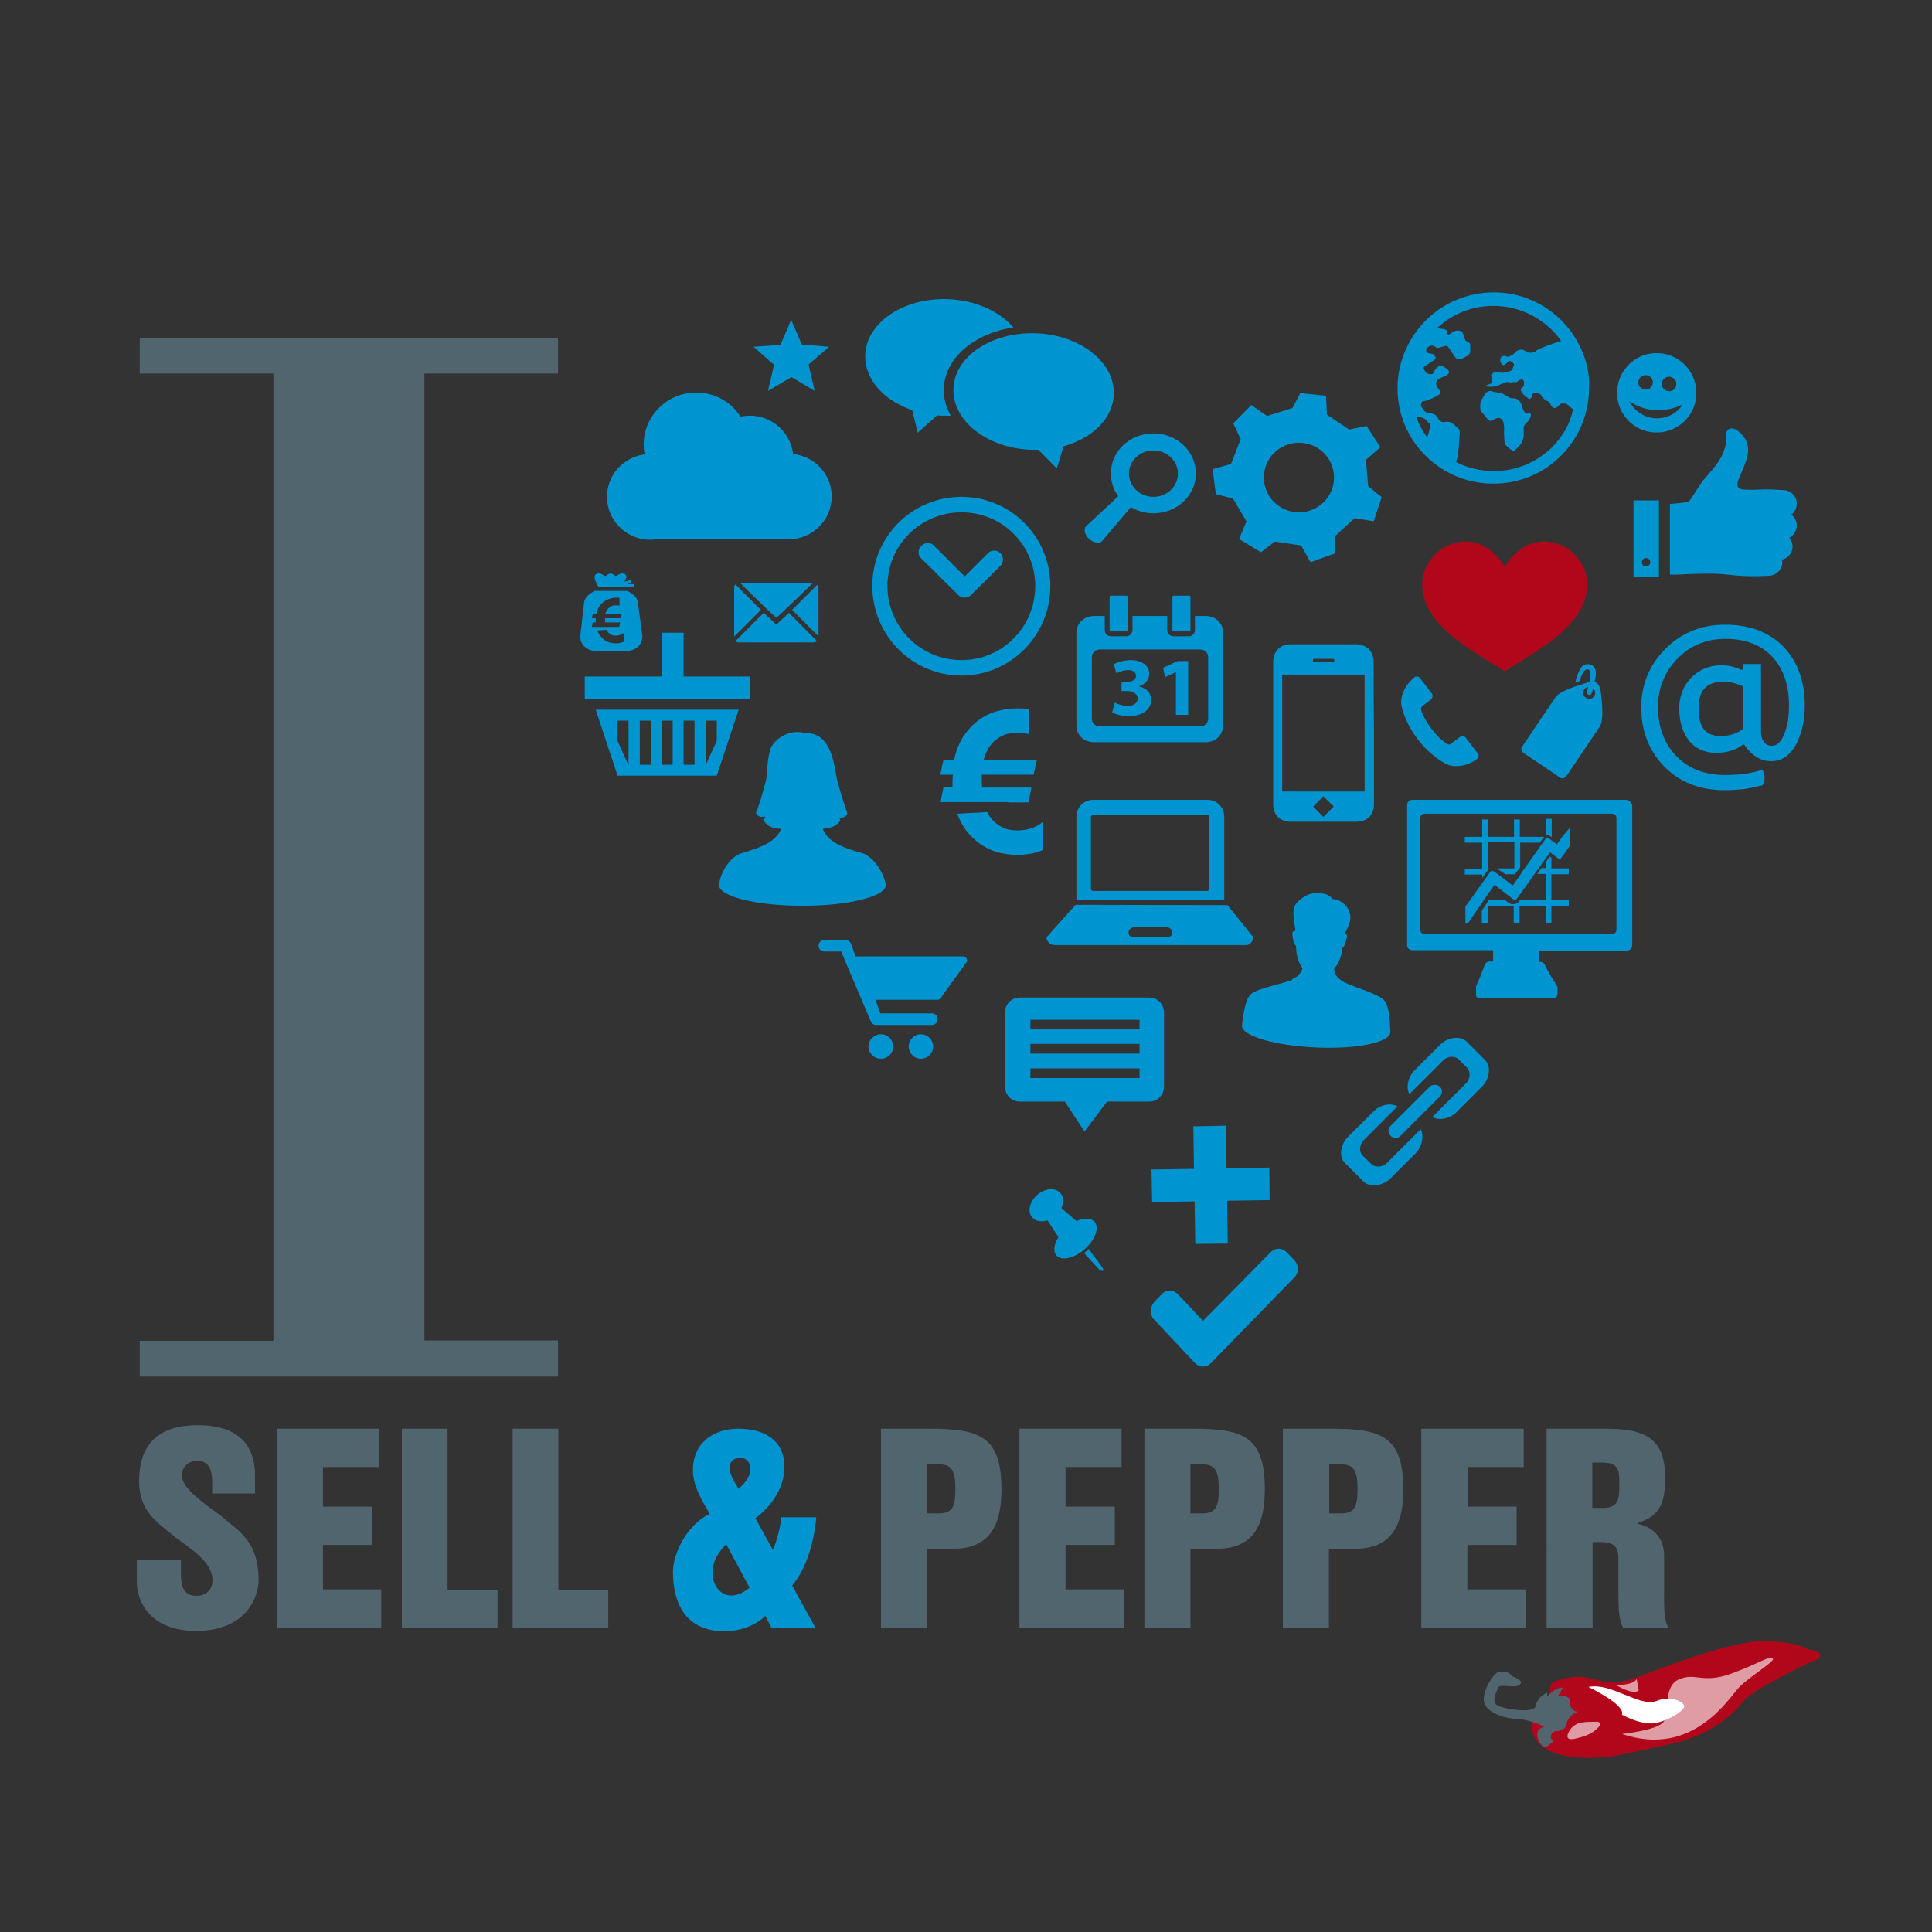 <?xml version="1.0" encoding="utf-8"?>
<!-- Generator: $$$/GeneralStr/196=Adobe Illustrator 27.6.0, SVG Export Plug-In . SVG Version: 6.00 Build 0)  -->
<svg version="1.1" id="Calque_1" xmlns="http://www.w3.org/2000/svg" xmlns:xlink="http://www.w3.org/1999/xlink" x="0px" y="0px"
	 viewBox="0 0 600 600" style="enable-background:new 0 0 600 600;" xml:space="preserve">
<rect x="0" y="0" width="600" height="600" fill="#333333" stroke="none"/>
<style type="text/css">
	.st0{fill:#B2071B;}
	.st1{fill:#E09CA4;}
	.st2{fill:#51656F;}
	.st3{fill:#FFFFFF;}
	.st4{fill:#0095D0;}
	.st5{fill-rule:evenodd;clip-rule:evenodd;fill:#0095D0;}
	.st6{fill-rule:evenodd;clip-rule:evenodd;fill:#B2071B;}
</style>
<g>
	<path class="st0" d="M481.8,528.7c0,0-1.8-5.7,1.2-6.6c3.1-0.9,6.3-2,11.1-0.8c4.8,1.2,6.7,1.8,11.2,0.6
		c4.5-1.2,30.8-12.5,42.8-12.2c12,0.3,12.7,2.7,14.7,2.8c2,0.1,4,2.1,0.5,3.3c-3.5,1.2-19.5,9.6-21.4,12c-1.9,2.4-8.6,10.7-23,13.8
		c-14.4,3.1-14.6,3.2-17.5,3.7c-2.9,0.6-26.1,3.4-25.8-10.3C475.6,535,483.1,530.6,481.8,528.7z"/>
	<path class="st1" d="M495.6,534.7c3.2-0.1,0.1,3.2-3.4,4.4c-3.5,1.2-6.7,1.9-4.9-1.4C489.1,534.5,492.1,534.8,495.6,534.7z"/>
	<path class="st2" d="M479.7,536.2c0,0-5.5-2.4-8.7-2.4c-3.2,0-8.9-1.7-10-4.8c-1.1-3.2,2.7-9.3,4.3-9.7c1.7-0.5,3.5-0.1,4.3,1.3
		c0,0,3.9,1.2,2.4,2.6c-1.5,1.3-6.4-0.5-6.8,1c-0.5,1.5-2.5,4.8,0.6,5.8c3.1,1,9.7,1.9,11,0.2c0,0,0.4-3.3,3.7-4.5l0,1.2
		c0,0,2.3-2.9,4.9-2.8l-1.5,2.5c0,0,2.8-0.1,3.4,0.9c0.5,1-0.3,3.6,2.6,4.1c0,0-2.7,1-3.3,3.4c0,0-0.1,2.8-3.7,2.6
		c0,0-2.5,1.4-0.5,3.1c0,0-2.4,2.7-3.3,1.6C478,541.3,475.6,537.3,479.7,536.2z"/>
	<path class="st1" d="M503.7,538.5c0,0,10.6-1.1,12.8-3.6c2.2-2.5-0.3-11.2,5-13.4c5.2-2.2,7.3,1.6,16.6-1.9
		c9.3-3.5,10.4-5,12.3-4.6c1.8,0.4-7.2,5.7-10.4,9.1C536.7,527.6,525.7,545.9,503.7,538.5z"/>
	<path class="st1" d="M501.9,523.3c0,0,4.9,0.2,6.4-1.8l0.6,3.5C509,525,507.3,526.6,501.9,523.3z"/>
	<path class="st3" d="M493.3,523.9c0,0,11.6,5.5,10.4,8.6c0,0,6.5,3.7,11,2.5c4.5-1.2,7.7-3.5,8.3-4.8c0.6-1.3-3.8-4-8.7-1.9
		C509.2,530.2,500.2,522.4,493.3,523.9z"/>
</g>
<g>
	<path class="st2" d="M56.2,484.6v4.6c0,3.3,0.8,6.4,4.8,6.4c3.2,0,5-2.1,5-4.8c0-5.4-5.7-9.1-11.3-13.2
		c-5.7-4.7-11.5-8.1-11.5-17.6c0-12.2,6.8-17.4,18.2-17.4c12.4,0,17.8,6,17.8,15.6v5.6H65.9v-3.3c0-3.1-0.5-6.8-4.5-6.8
		c-3,0-4.9,1.8-4.9,4.6c0,3.7,6,8,11.9,12.3c5.3,4.6,11.9,7.7,11.9,20.1c0,6-4.5,15.8-19.4,15.8c-14.1,0-18.4-8.9-18.4-15.3v-6.7
		H56.2z"/>
	<path class="st2" d="M86,443.7h31.7v11.9h-17.4v12.3h15.3v11.9h-15.3v13.8h18.1v11.9H86V443.7z"/>
	<path class="st2" d="M124.7,443.7H139v50h15.5v11.9h-29.7V443.7z"/>
	<path class="st2" d="M159.1,443.7h14.3v50h15.5v11.9h-29.7V443.7z"/>
</g>
<path class="st4" d="M253.5,471.2c-0.6,7-2.8,15.7-7.5,21.2l7.3,13.2h-13.7l-1.9-3.8c-3.3,3.2-8.1,4.8-12.7,4.8
	c-15.3,0-16-13.9-16-18.5c0-5.3,3.9-14.2,11.4-18c-2.3-3.9-5.2-8.6-5.2-13.5c0-8.4,6.2-12.9,14.2-12.9c7.8,0,14.2,3.4,14.2,11.9
	c0,6.4-4,12.2-9,15.9l5.4,9.8c0.2,0.3,2.6-7,2.6-10.1H253.5z M225.5,479.5c-2.6,3-4.2,5.1-4.2,9.2c0,3.3,2.2,6.8,5.8,6.8
	c2.1,0,4.1-1.1,5.7-2.4L225.5,479.5z M226.6,456c0,2.1,2.1,5.2,2.8,6.4c1.5-1.5,3.6-3.4,3.6-6.1c0-2-0.9-3.5-3.1-3.5
	C227.6,452.8,226.6,454,226.6,456z"/>
<g>
	<path class="st2" d="M273.6,443.7h15.3c15.6,0,22.1,2.6,22.1,18.8c0,9.1-2.2,18.5-15,18.5h-8.1v24.6h-14.3V443.7z M287.8,470h3.6
		c4.6,0,5.3-2.2,5.3-7.8c0-7.5-2.4-7.5-7.2-7.5h-1.6V470z"/>
	<path class="st2" d="M316.6,443.7h31.7v11.9h-17.4v12.3h15.3v11.9h-15.3v13.8H349v11.9h-32.4V443.7z"/>
	<path class="st2" d="M355.4,443.7h15.3c15.6,0,22.1,2.6,22.1,18.8c0,9.1-2.2,18.5-15,18.5h-8.1v24.6h-14.3V443.7z M369.6,470h3.6
		c4.6,0,5.3-2.2,5.3-7.8c0-7.5-2.4-7.5-7.2-7.5h-1.6V470z"/>
	<path class="st2" d="M398.4,443.7h15.3c15.6,0,22.1,2.6,22.1,18.8c0,9.1-2.2,18.5-15,18.5h-8.1v24.6h-14.3V443.7z M412.7,470h3.6
		c4.6,0,5.3-2.2,5.3-7.8c0-7.5-2.4-7.5-7.2-7.5h-1.6V470z"/>
	<path class="st2" d="M441.5,443.7h31.7v11.9h-17.4v12.3H471v11.9h-15.3v13.8h18.1v11.9h-32.4V443.7z"/>
	<path class="st2" d="M480.3,443.7h18.8c12.7,0,18,3.8,18,15c0,7.3-1,12-8.6,14.3v0.2c5,1,8.3,4.6,8.3,9.8v10.9
		c0,4.1-0.2,9.7,1.5,11.7h-14.1c-1.6-2-1.6-7.6-1.6-11.7V484c0-3.6-1.4-5.1-5.4-5.1h-2.6v26.7h-14.3V443.7z M494.5,468.3h3.5
		c4.9,0,4.9-3.3,4.9-7.3c0-4.3,0-6.8-5.6-6.8h-2.8V468.3z"/>
</g>
<g>
	<path class="st2" d="M173.3,427.5H43.4v-11.1h41.5V116H43.4v-11.1h129.9V116h-41.5v300.3h41.5V427.5z"/>
</g>
<g>
	<g>
		<path class="st4" d="M504.9,248.4h-1.9h-62.5h-1.9c-0.9,0-1.6,0.7-1.6,1.6v43.5c0,0.9,0.7,1.6,1.6,1.6h1.9h23.2v3.5h-1.1
			c-0.8,0-1.6,0.7-1.7,1.6l-1.2,3.1l-1.3,3c0,0,0,0.1,0,0.1l0,0.1l0,2.4c-0.1,0.9,0.6,1.1,1.7,1.1h22.1c1.1,0,1.5-0.6,1.5-1.5l0-1.8
			l0-0.1c0,0,0-0.1,0-0.1l-1.9-3.1l-1.8-3.1c-0.1-0.9-0.9-1.6-1.8-1.6h-0.2v-3.5h25.4h1.9c0.9,0,1.6-0.7,1.6-1.6v-43.5
			C506.6,249.2,505.8,248.4,504.9,248.4z M502,288.8c0,0.7-0.6,1.3-1.4,1.3h-58.1c-0.8,0-1.4-0.6-1.4-1.3v-34.8
			c0-0.7,0.6-1.3,1.4-1.3h58.1c0.8,0,1.4,0.6,1.4,1.3V288.8z"/>
	</g>
	<g>
		<g>
			<path class="st5" d="M403.8,122.1l8,0.8l0.3,5.9l6.9,4.6l5.4-1.1l4.3,6.6l-4.5,3.9l0.7,8.2l4.2,3.4l-2.5,7.5l-5.9-1l-6.1,5.6
				l-0.1,5.4l-7.5,2.7l-2.9-5.2l-8.2-1.2l-4.3,3.3l-6.8-4.1l2.3-5.5l-4.2-7.1l-5.3-1.3l-1-7.8l5.7-1.6l3-7.7l-2.3-4.9l5.6-5.7
				l4.9,3.4l7.9-2.5L403.8,122.1L403.8,122.1z M403.4,137.5c6,0,10.9,4.8,10.9,10.8c0,6-4.9,10.8-10.9,10.8c-6,0-10.9-4.8-10.9-10.8
				C392.5,142.3,397.4,137.5,403.4,137.5L403.4,137.5z"/>
		</g>
	</g>
	<polygon class="st5" points="370.6,349.8 380.7,349.6 380.9,362.8 394.2,362.6 394.3,372.7 381.1,372.9 381.3,386.2 371.2,386.3 
		371,373.1 357.8,373.3 357.6,363.2 370.8,363 370.6,349.8 	"/>
	<path class="st5" d="M431.8,320.6L431.8,320.6c0-0.1,0-0.2,0-0.3c-0.3-4.2-0.3-8.9-2.8-10.4c-2.2-1.3-5-2.3-7.5-3.2
		c-2.6-1-4.5-1.7-5.7-2.8l0,0c-0.1-0.1-0.3-0.3-0.4-0.4l0,0l-0.2-0.2c-0.4-0.6-0.8-1.4-0.9-2.4c1.4-1.6,2.4-3.9,2.6-6.5
		c0.4-0.3,0.8-1,1-1.9c0.3-1.2,0.9-2.3-0.3-2.6c0,0,0-0.1,0.1-0.1c0.5-1.1,1.2-2.2,1.5-3.5c0.4-1.6,0.2-3.7-1.7-5.5
		c-1-0.9-2.2-1.5-3.6-1.6c-1-1.2-2.2-1.7-3.9-1.8c-0.6,0-1.2,0-1.9,0c-2,0.1-4.2,1.7-5.4,3c-0.9,1-1.1,2.4-1,3.9
		c0,1.4,0.4,3,0.6,4.4c0,0.1,0,0.2,0,0.4c0,0-0.1,0-0.1,0c-1.3,0.1-0.8,1.3-0.6,2.6c0,0.2,0.1,0.5,0.1,0.7c0.2,0.6,0.4,1.1,0.8,1.3
		c0,1,0.1,2,0.3,3c0.3,1.5,0.9,2.9,1.7,4c-0.3,1-0.8,1.8-1.6,2.4l0.1,0c0,0-0.1,0.1-0.1,0.1c-0.4,0.3-0.9,0.5-1.3,0.7l-0.5,0.5
		c-1.1,0.4-2.4,0.8-4,1.2c-2.5,0.7-5.4,1.4-7.7,2.5c-2.7,1.2-3.1,6.2-3.7,10.4l0,0c-0.1,3.2,10.1,6.2,22.9,6.8
		C421.1,325.9,431.6,323.8,431.8,320.6L431.8,320.6L431.8,320.6z"/>
	<g>
		<path class="st5" d="M490.9,108.1c-1.5-3.2-3.5-6.1-6-8.6c-5.4-5.4-12.8-8.7-21-8.7l0,0l0,0l0,0c-8.2,0-15.7,3.3-21.1,8.7
			c-2.5,2.5-4.6,5.5-6.1,8.8c-1.7,3.7-2.7,7.9-2.7,12.2h0l0,0h0c0,8.2,3.3,15.7,8.7,21c5.4,5.4,12.8,8.7,21.1,8.7l0,0l0,0l0,0
			c8.2,0,15.7-3.3,21-8.7c5.4-5.4,8.7-12.8,8.7-21h0l0,0h0C493.7,116.1,492.7,111.9,490.9,108.1L490.9,108.1z M443.2,135.8
			c-1.4-1.9-2.6-4.1-3.4-6.4c0.6,0.2,1.4,0.2,1.9,0.3c0.9,0.2,1.9,1.7,2.3,1.9C444.4,131.8,443.6,135.2,443.2,135.8L443.2,135.8z
			 M482.1,138.8c-4.7,4.7-11.1,7.5-18.2,7.5v0l0,0v0c-4.2,0-8.2-1-11.7-2.8c0.4-0.9,0.7-3.3,0.7-3.3s0.6-6.2,0.4-6.6
			c-0.2-0.4-1.8-1.9-2.8-2.4c-1-0.5-2,0.1-2.8-0.2c-0.9-0.3-1.3-1.7-1.9-2.1c-0.6-0.5-1.6-0.5-2.5-0.7c-1-0.3-1.6-1.5-1.9-1.9
			c-0.2-0.5-0.1-1.6,0.6-1.7c0.7-0.1,1.5-0.2,4.2-1.6c2.7-1.3-0.3-2.1-0.2-4c0.2-1.9,2.7-1.7,3.7-2.8c1-1.1-0.7-1.8-1.5-2.4
			c-0.8-0.6-2,0.2-2.5,1c-0.5,0.9-0.6,1.6-1.6,1.4c-1-0.2-1.3-0.3-1.8-1.4c-0.6-1,0.4-1.1,2.4-2.5c2.1-1.4,0.8-1.4,0.7-2
			c-0.1-0.5-0.9-0.3-2-0.7c0,0,0,0,0,0c-0.9-0.4-0.4-1.5,0.2-1.9c0.6-0.4,1.3-0.5,2-0.1c0.6,0.4,0.6,0.7,2.3,0.1
			c1.7-0.6,1.7-0.1,2.3,0.7c0.4,0.5,0.8,1.3,1.3,1.9c0.2,0.4,0.5,0.8,0.7,1c0.6,0.8,2.2,0,3.5-0.8c0,0,0,0,0,0
			c1.3-0.8,0.8-2,0.9-3.1c0.1-1.1-0.8-1.1-1.3-1.5c-0.5-0.4-0.6-1.8-1.1-2.6c-0.6-0.8-1.7-0.7-2.4-0.5c-0.7,0.2-1.9,1.3-2.1,1.2
			c-0.2-0.1-0.2-1.3-0.7-1.6c-0.3-0.2-1.6-0.3-2.7-0.5c4.6-4.3,10.7-6.9,17.5-6.9l0,0l0,0l0,0c7.1,0,13.5,2.9,18.2,7.5
			c1,1,2,2.2,2.8,3.4c-2.6,0.8-7.1,2.4-7.5,2.9c-0.5,0.6-2.1,1-2.9,0.6c-0.8-0.4-1.3-0.9-2.1-0.8c-0.8,0.1-1.1,0.2-1.7,0.8
			c-0.3,0.4-1,1-1.7,1.2c-0.4,0.2-0.8,0.3-1.1,0.1c-0.1-0.1-0.2-0.1-0.3-0.1c-0.3-0.1-0.5-0.1-0.7,0c-0.4,0.1-0.6,0.3-0.6,0.3
			c-0.8,1.1,0.2,2.6,0.8,2.5c0.6-0.1,1.4-1.3,1.8-1.3c0.4,0,1.3,0.7,1.4,1c0.1,0.3-0.6,2-1.1,2.1c-0.5,0.1-2.2,0.6-2.6,0.6
			c-0.4,0-2.1-0.7-2.5-0.2c-0.4,0.5-1.2,0.4-0.8,1.5c0.4,1.1,0,2-0.3,2.1c-0.3,0.1-2.9,0.8-0.3,0.9c2.6,0.1,3.2-0.8,3.8-0.9
			c0.6-0.1,1.5-0.8,2.1-0.5c0.6,0.3,1.6-0.2,2.1,0c0.5,0.2,1.7-1.3,2.3-0.8c0.6,0.5,0.4,1.6,0.3,2c-0.2,0.4-1.1,0.7-0.9,1.3
			c0.2,0.5,0.7,1.3,1.4,1.8c0.7,0.5,1.2,1.3,1.7,0.7c0.5-0.5,0.5-1.3,0.7-1.6c0.2-0.3,2.4,0.1,2.5,0.6c0.1,0.5,1.2,1.5,1.4,1.6
			c0.2,0.1,1.1,0.5,1.1,0.5s0.2,0.3,0.6,1.1c0.4,0.9,1.2,0.9,1.7,0.7c0.5-0.2,1-1.3,1.7-1.3c0.7,0.1,1.1-0.2,1.9,0.5
			c0.8,0.7,0.9,0.9,1.5,1.3C487.7,131.5,485.3,135.5,482.1,138.8L482.1,138.8z M473.9,128.4c-0.5-0.2-1-1.3-1.2-2.2
			c-0.2-0.9-0.8-1.9-1.7-2.3c-0.9-0.4-1.4,0-2.2-0.4c-0.8-0.4-2-1.3-2.8-1.5c-0.8-0.2-1.9-0.1-2.7-0.5c-0.8-0.4-2,0.6-2,0.6
			s-0.9,1.7-1.3,2.2c-0.3,0.5-0.4,2.4-0.2,3.1c0.2,0.6,1.7,2.1,1.7,2.1s0.7,1.2,1.3,1.2c0.5,0,1.6-0.8,2.4-0.9
			c0.9-0.1,1.3,0.6,1.6,1c0.2,0.4,0.4,2.2,0.3,2.8c-0.1,0.6,0.1,4.1,0.3,4.4c0.2,0.3,2,2,2.6,2c0.6,0,1.3-1.1,1.9-1.6
			c0.6-0.5,1.3-2.4,1.3-3v-2.8c0-0.5,0.7-1.2,1.3-1.7c0.5-0.6,1.1-1.6,0.9-2.2C475.4,128.1,474.5,128.6,473.9,128.4L473.9,128.4z"/>
	</g>
	<g>
		<path class="st5" d="M515.3,109.7c6.8,0.4,11.9,6.3,11.5,13.1c-0.4,6.8-6.3,11.9-13.1,11.5c-6.8-0.4-11.9-6.3-11.5-13.1
			C502.7,114.4,508.5,109.2,515.3,109.7L515.3,109.7z M522.6,125.6c-1.8,2.8-5,4.5-8.6,4.3c-3.5-0.2-6.5-2.4-8-5.3
			c2.1,1.5,5,2.6,8.1,2.8C517.3,127.5,520.3,126.8,522.6,125.6L522.6,125.6z M511.2,116.5c1.2,0.1,2.2,1.1,2.1,2.4
			c-0.1,1.2-1.1,2.2-2.4,2.1c-1.2-0.1-2.2-1.1-2.1-2.4C508.9,117.4,510,116.4,511.2,116.5L511.2,116.5z M518.5,117
			c1.2,0.1,2.2,1.1,2.1,2.4c-0.1,1.2-1.1,2.2-2.4,2.1c-1.2-0.1-2.2-1.1-2.1-2.4C516.2,117.8,517.3,116.9,518.5,117L518.5,117z"/>
	</g>
	<g>
		<path class="st5" d="M321.5,103.5c13.8,0.4,24.7,8.9,24.4,18.9c-0.2,7.5-6.6,13.7-15.6,16.2l-2.1,6.9l-5.7-5.8c-0.7,0-1.4,0-2,0
			c-13.8-0.4-24.7-8.9-24.4-18.9C296.3,110.9,307.7,103.1,321.5,103.5L321.5,103.5z"/>
		<path class="st5" d="M294.2,92.9c-13.8-0.4-25.2,7.4-25.5,17.4c-0.2,7.5,5.8,14.1,14.6,17.1l1.7,7l6-5.4c0.7,0.1,1.4,0.1,2,0.1
			c0.8,0,1.5,0,2.3,0c-1.5-2.6-2.3-5.5-2.2-8.4c0.3-9.5,9.5-17.2,21.6-19C310.5,96.7,302.9,93.2,294.2,92.9L294.2,92.9z"/>
	</g>
	<g>
		<path class="st5" d="M203,167.6c-0.3,0-0.6,0-1,0c-0.3,0-0.6,0-1,0h0v0c-7-0.5-12.5-6.3-12.5-13.3c0-6.8,5.1-12.3,11.7-13.2
			c-0.2-1-0.3-2-0.3-3c0-8.9,7.3-16.2,16.3-16.2c5.8,0,10.9,3,13.8,7.5c0.9-0.2,1.9-0.3,2.9-0.3c6.9,0,12.6,5.2,13.4,11.9
			c6.8,0.7,12,6.4,12,13.2c0,7.3-6,13.3-13.4,13.3H203L203,167.6z"/>
	</g>
	<path class="st5" d="M267.6,264.9c-5.3-1.4-10.3-3.3-11.9-7.1c0,0-0.1-0.1-0.1-0.4c0.7-0.1,1.5-0.2,2.3-0.4
		c1.8-0.4,3.5-2.2,2.9-2.6c-0.6-0.4,3-0.4,2.2-2.3c-0.3-0.7-2.1-6.2-3-9.8c-0.9-3.5-1.3-15-10-14.6c-5-1.6-9.7,2.2-10.6,4.6
		c-1.3,3.4-1,7.9-1.5,10c-0.9,3.6-2.6,9.2-3,9.8c-0.5,0.7,0.9,1.7,1.7,1.6c1.3-0.2,1.3,0,0.6,0.4c-0.6,0.4,1,2.5,2.8,2.9
		c0.9,0.2,1.8,0.4,2.5,0.4c-0.1,0.2-0.1,0.4-0.1,0.4c-1.6,3.7-6.6,5.6-11.9,7.1c-3.2,0.8-6.7,5.3-7.2,10h0c0,3.5,11.6,6.4,25.9,6.4
		h0c14.3,0,25.9-2.9,25.9-6.4h0C274.3,270.2,270.8,265.8,267.6,264.9L267.6,264.9z"/>
	<path class="st6" d="M467.3,208.5c-8.3-5.5-21.7-12-25-22.7c-4.3-14.2,15.1-26,25-9.8c9.9-16.2,29.4-4.4,25,9.8
		C489,196.5,475.6,203,467.3,208.5L467.3,208.5L467.3,208.5z"/>
	<polygon class="st5" points="245.7,99.3 249,107 257.5,107.7 251.1,113.2 253,121.4 245.8,117.1 238.5,121.4 240.4,113.3 
		234,107.7 242.4,107.1 245.7,99.3 	"/>
	<g>
		<path class="st4" d="M198.1,187.1c-0.1-1.6-1.7-2.8-3.3-3.6h-2h-1.9h-0.6h-1.1h-0.9h-1.9h-1.7c-1.6,0.8-3.2,2.1-3.3,3.6l-1.2,10.5
			c0,2.5,2,4.5,4.5,4.5h4.6h1.1h4.6c2.5,0,4.5-2,4.5-4.5L198.1,187.1z M183.8,194.7l0.3-1.4h0.9c0-0.2,0-0.3,0-0.5
			c0-0.3,0-0.5,0-0.8h-1.2l0.3-1.4h1.1c0.3-1.2,0.8-2.3,1.6-3.1c0.7-0.7,1.5-1.2,2.4-1.5c0.4-0.1,0.7-0.2,1.1-0.3
			c0.3,0,0.7-0.1,1.1-0.1c0.4,0,0.7,0,1,0.1v2.4c-0.3-0.1-0.7-0.1-1.2-0.1c-0.3,0-0.6,0-0.9,0.1c-0.4,0.1-0.8,0.3-1.1,0.6
			c-0.1,0.1-0.3,0.2-0.4,0.4c-0.4,0.4-0.6,0.9-0.8,1.5h1.2h1.1h2.8l-0.3,1.4h-2.5h-1.1h-1.3c0,0.1,0,0.3,0,0.6c0,0.2,0,0.4,0,0.7
			h1.3h1.1h2.3l-0.3,1.4h-2h-1.1H183.8z M193.7,199.3c-0.7,0.3-1.6,0.5-2.5,0.5c-0.3,0-0.6,0-0.9-0.1c-0.4,0-0.8-0.1-1.1-0.2
			c-0.9-0.3-1.7-0.8-2.4-1.6c-0.6-0.6-1-1.3-1.3-2.1l2.9-0.2c0.1,0.3,0.3,0.5,0.4,0.7c0.1,0.2,0.3,0.3,0.4,0.4
			c0.3,0.3,0.7,0.5,1.1,0.6c0.3,0.1,0.6,0.1,0.9,0.1c1,0,1.9-0.3,2.5-0.8V199.3z"/>
		<path class="st4" d="M184.9,180.4l0.9,1.8h1.9h0.6h0h0.8h1.1h0.5h0h0.9h0.7h0.9h3.7v-0.8h-2.2l1.4-0.5l-0.3-0.8l-1.9,0.6l0.2-0.4
			c0,0,0.3-0.7,0.4-0.9c0.1-0.4,0-0.7-0.2-0.9c-0.3-0.3-0.8-0.6-1.2-0.5c-0.4,0-1.3,0.7-1.9,0.9c-0.5-0.3-1-0.8-1.6-0.8c0,0,0,0,0,0
			c0,0,0,0,0,0c-0.6,0-1.2,0.6-1.6,0.8c-0.6-0.2-1.5-0.9-1.9-0.9c-0.5,0-0.9,0.2-1.2,0.5c-0.2,0.2-0.3,0.5-0.2,0.9
			C184.6,179.7,184.9,180.4,184.9,180.4z"/>
	</g>
	<g>
		<path class="st4" d="M191.8,240.9h30.8l6.8-20.5H185L191.8,240.9z M219.2,223.8h3.4v6.3l-3.4,7.4V223.8z M212.3,223.8h3.4v13.7
			h-3.4V223.8z M205.5,223.8h3.4v13.7h-3.4V223.8z M198.7,223.8h3.4v13.7h-3.4V223.8z M191.8,223.8h3.4v13.9l-3.4-7.6V223.8z"/>
		<polygon class="st4" points="212.3,210.1 212.3,196.5 205.5,196.5 205.5,210.1 181.6,210.1 181.6,217 205.5,217 212.3,217 
			232.9,217 232.9,210.1 		"/>
	</g>
	<g>
		<path class="st4" d="M315.9,257.9c-1,0-1.9-0.1-2.8-0.3c-1.4-0.3-2.6-1-3.7-1.9c-0.5-0.4-0.9-0.8-1.4-1.3c-0.5-0.6-1-1.4-1.4-2.2
			l-9.3,0.5c0.9,2.6,2.3,4.9,4.1,6.8c2.3,2.4,4.9,4.1,7.9,5c1.2,0.4,2.4,0.6,3.7,0.8c0.9,0.1,1.9,0.2,2.8,0.2c3,0,5.7-0.5,8-1.5
			v-8.7C321.8,257,319.1,257.9,315.9,257.9z"/>
		<path class="st4" d="M313.1,249.2h6.3l0.9-4.6h-7.3h-3.7h-4.3c0-0.8-0.1-1.5-0.1-2.2c0-0.7,0-1.3,0-1.8h4.3h3.7h8.1l1-4.6h-9.1
			h-3.7h-3.7c0.5-2,1.3-3.6,2.4-4.9c0.4-0.5,0.8-0.9,1.3-1.3c1.1-0.9,2.3-1.5,3.7-1.9c0.9-0.2,1.9-0.4,2.9-0.4
			c1.4,0,2.6,0.2,3.7,0.5v-7.8c-1-0.1-2.1-0.2-3.3-0.2c-1.2,0-2.3,0.1-3.4,0.2c-1.3,0.2-2.5,0.5-3.7,0.8c-3,1-5.6,2.6-7.8,5
			c-2.5,2.7-4.2,6-5,10h-2.4H293l-1,4.6h2.1h1.8c0,0.7-0.1,1.5-0.1,2.4c0,0.5,0,1.1,0,1.5h-1.8H293l-0.9,4.6h2.1h15.3H313.1z"/>
	</g>
	<path class="st4" d="M492.2,206.4c-1.9,0.5-3,5.6-3,5.6l1.4-0.5c0,0,1-4.1,2.6-3.6c1,0.3,0.8,2.2,0.4,3.9c-0.9,0.2-1.8,0.6-2.5,0.8
		c-3.1,0.9-7,2.4-8,3.9l-7.7,11.4l-2.7,4c-0.4,0.6-0.2,1.4,0.4,1.9l8.9,6l2.5,1.7c0.6,0.4,1.4,0.2,1.9-0.4l10.4-15.4
		c1.1-1.6,0.9-6.2,0.5-9.4c-0.1-1.3-0.3-3.4-1.4-4.2c-0.2-0.1-0.4-0.2-0.7-0.3c0.2-1,0.4-1.9,0.4-2.3
		C495.8,207.2,494.3,205.8,492.2,206.4z M495.1,216.2c-0.6,0.9-1.7,1.1-2.6,0.5c-0.9-0.6-1.1-1.7-0.5-2.6c0.3-0.4,0.8-0.7,1.3-0.8
		c-0.1,0.3-0.2,0.6-0.3,0.8c-0.1,0.4-0.5,1.5,0.4,1.7c0.8,0.2,1-0.8,1.1-1.1c0.1-0.3,0.2-0.6,0.2-0.9
		C495.5,214.4,495.6,215.4,495.1,216.2z"/>
	<g>
		<path class="st4" d="M485.3,259.7l-1.3,1.8l-0.5,0.7l-1-0.7l-1.7-1.3c0,0-0.1,0-0.1-0.1c0,0,0,0,0,0c0,0,0,0-0.1,0c0,0,0,0,0,0
			c0,0,0,0,0,0c0,0-0.1,0-0.1,0c0,0,0,0,0,0c-0.1,0-0.1,0-0.2,0.1l0,0c-0.1,0-0.1,0.1-0.1,0.1c0,0,0,0,0,0c0,0-0.1,0.1-0.1,0.1
			l-0.7,0.9h0l-0.5,0.7c0,0,0,0,0,0l-1.8,2.6l-3.4,4.8l-1.3,1.8l-0.2,0.4l-1.8,2.6l-0.6,0.8l-4.9-3.7l-1-0.7c-0.1,0-0.1-0.1-0.2-0.1
			c0,0-0.1,0-0.1,0c0,0-0.1,0-0.1,0c0,0,0,0,0,0c-0.1,0-0.1,0-0.2,0c0,0-0.1,0-0.1,0c-0.1,0-0.2,0.1-0.2,0.1c-0.1,0-0.1,0.1-0.2,0.2
			l-0.4,0.5l-0.1,0.2l-1.8,2.5l-3.8,5.3l-1.3,1.8l-0.3,0.4v1l0,4.1h0.9c1.2-1.8,2.5-3.7,3.7-5.4c1-1.5,1.9-2.8,2.7-3.9
			c1.1-1.5,1.7-2.5,1.7-2.5l5.9,4.5c0,0,0.1,0,0.1,0.1c0,0,0,0,0,0c0,0,0.1,0,0.1,0c0,0,0.1,0,0.1,0c0,0,0.1,0,0.1,0c0,0,0,0,0.1,0
			c0,0,0.1,0,0.1,0c0.1,0,0.3-0.1,0.4-0.2c0,0,0.6-0.7,1.3-1.8c1.1-1.5,2.7-3.7,4.2-5.9c0.4-0.6,0.9-1.2,1.3-1.8
			c1-1.4,1.9-2.7,2.6-3.6l0.8-1.1l0.2-0.3l0.4,0.3l0.5,0.4l1.6,1.2c0.1,0,0.1,0.1,0.2,0.1l0,0c0,0,0.1,0,0.1,0c0,0,0,0,0,0
			c0,0,0.1,0,0.1,0c0.1,0,0.1,0,0.1,0c0.1,0,0.1,0,0.2,0c0,0,0,0,0,0c0,0,0.1-0.1,0.1-0.1l1.2-1.6l1.7-2.4v-1v-1.8v-2.8L485.3,259.7
			z"/>
		<path class="st4" d="M481.5,259.7l0.4,0.3v-0.9h0v-4.8h-1.8v5.1C480.6,259.2,481.1,259.5,481.5,259.7z"/>
		<path class="st4" d="M481.9,266.5l-0.6-0.5c-0.4,0.6-0.9,1.2-1.3,1.8v1.8h-1.3c-0.5,0.6-0.9,1.3-1.3,1.8h2.6v8.1h-8
			c-0.2,0.3-0.3,0.5-0.4,0.6l0,0c-0.3,0.3-0.6,0.5-1,0.6c-0.3,0.1-0.5,0.1-0.8,0.1c-0.4,0-0.8-0.1-1.1-0.3l0,0l0,0l-1.2-0.9h-5.2
			c-0.6,1-1.4,2.1-2.1,3.2v4h1.8v-5.4h8.1v5.4h1.8v-5.4h8.1v5.4h1.8v-5.4h5.4v-1.8h-5.4v-8.1h5.4v-1.8h-5.4V266.5z"/>
		<path class="st4" d="M460.3,272.6l1.6-2.1c0,0,0.3-0.5,0.7-0.8h-0.4v-4.8v-3.3h8.1v3.3v4.8h-5.5l2.7,1.8h2.8v0.2l1.8-2.3v-4.4
			v-3.3h6.1l1.3-1.7c0,0,0.1-0.1,0.1-0.1H472v-5.4h-1.8v5.4h-8.1v-5.4h-1.8v5.4h-5.4v1.8h5.4v3.3v4.8h-5.4v1.8h5.4V272.6z"/>
	</g>
	<path class="st4" d="M298.6,154.3c-15.3,0-27.7,12.3-27.7,27.7c0,15.3,12.4,27.8,27.7,27.8c15.3,0,27.6-12.5,27.6-27.8
		C326.2,166.7,313.9,154.3,298.6,154.3z M298.6,205c-12.7,0-23-10.3-23-23c0-12.7,10.3-22.9,23-22.9c12.7,0,22.9,10.2,22.9,22.9
		C321.5,194.7,311.3,205,298.6,205z M310.8,175.6c-1.8,1.8-3.6,3.6-5.4,5.4c-1.4,1.3-2.7,2.7-4.1,4c0,0,0,0,0,0
		c-1.2,0.9-2.9,0.8-3.9-0.4c-3.8-3.8-11.5-11.4-11.5-11.4c-2.2-2.6,1.8-6.3,4.2-3.7l9.5,9.5c2.4-2.4,7.3-7.3,7.3-7.3
		c1.1-1,2.9-1,3.9,0.2C311.7,173,311.7,174.6,310.8,175.6z"/>
	<path class="st4" d="M361.5,337.4c0,2.6-2,4.7-4.5,4.7h-13.2l-7,9.3l-6.1-9.3h-14.1c-2.5,0-4.5-2.1-4.5-4.7v-22.9
		c0-2.6,2-4.7,4.5-4.7H357c2.5,0,4.5,2.1,4.5,4.7V337.4L361.5,337.4z M353.9,316.7h-33.9v3h33.9V316.7L353.9,316.7z M353.9,324.2
		h-33.9v3h33.9V324.2L353.9,324.2z M353.9,331.8h-33.9v3h33.9V331.8L353.9,331.8z"/>
	<path class="st4" d="M426.6,205.7c0-3.3-2-5.5-5.3-5.6c-6.8,0-13.7,0-20.5,0c-3.3,0-5.4,2.2-5.4,5.5c0,14.7,0,29.4,0,44.1
		c0,3.4,2.1,5.5,5.5,5.5c6.8,0,13.5,0,20.3,0c3.4,0,5.5-2.1,5.5-5.5c0-7.4,0-14.7,0-22.1C426.6,220.4,426.6,213,426.6,205.7z
		 M408.2,204.6h5.7c0.3,0,0.5,0.3,0.5,0.5c0,0.3-0.2,0.5-0.5,0.5h-5.7c-0.3,0-0.5-0.2-0.5-0.5C407.7,204.8,407.9,204.6,408.2,204.6z
		 M411,253.7l-3.2-3.2l3.2-3.2l3.2,3.2L411,253.7z M423.8,245.8c-8.5,0-17,0-25.6,0c0-12.1,0-24.1,0-36.3c8.5,0,17,0,25.6,0
		C423.8,221.6,423.8,233.7,423.8,245.8z"/>
	<g>
		<path class="st4" d="M380.2,279.5c0-0.1,0-0.3,0-0.4v-25.5c0-2.9-2.3-5.2-5.2-5.2h-35.5c-2.9,0-5.2,2.3-5.2,5.2v25.5
			c0,0.1,0,0.3,0,0.4H380.2z M338.8,253.7c0-0.3,0.3-0.6,0.6-0.6h35.5c0.4,0,0.6,0.3,0.6,0.6v22.4c0,0.3-0.3,0.6-0.6,0.6h-35.5
			c-0.3,0-0.6-0.3-0.6-0.6V253.7L338.8,253.7z M381.2,281.1L334,281l-8.9,10c0,0,0,0,0,0.1l-0.1,0.1c0,0.4,0.2,0.7,0.3,1
			c0.4,0.8,1.2,1.3,2.5,1.3h59.3c1,0,2.1-1.1,2.1-2.5L381.2,281.1z M362.7,290.9h-10.8c-1.3,0-1.4-0.6-1.4-1.5c0-0.8,1-1.5,2.3-1.5
			h9c1.3,0,2.3,0.7,2.3,1.5C364,290.3,363.9,290.9,362.7,290.9z"/>
	</g>
	<path class="st4" d="M241.1,191.8c-0.4,0-11.2-10.7-11.2-10.7h22.5C252.3,181.2,241.4,191.8,241.1,191.8z M245,190.3l-3.9,3.7
		l-3.9-3.7l-8.6,8.6c-0.1,0.1-0.1,0.1-0.2,0.2c0.2,0.2,0.6,0.4,0.9,0.4h23.5c0.4,0,0.7-0.2,0.9-0.4c-0.1-0.1-0.1-0.1-0.2-0.2
		L245,190.3z M228.6,181.7c-0.1-0.1-0.1-0.1-0.2-0.2c-0.3,0.2-0.4,0.6-0.4,1v15.2l8.3-8.3L228.6,181.7z M253.8,181.6
		c0,0.1-0.1,0.1-0.1,0.1l-7.7,7.7l8.2,8.2v-15.2C254.1,182.1,254,181.8,253.8,181.6z"/>
	<g>
		<g>
			<path class="st4" d="M369.3,185h-4.8c-0.2,0-0.4,0.2-0.4,0.4v5.9v4.4c0,0.2,0.2,0.4,0.4,0.4h4.8c0.2,0,0.4-0.2,0.4-0.4v-4.4v-5.9
				C369.7,185.2,369.5,185,369.3,185z"/>
			<path class="st4" d="M349.9,185H345c-0.2,0-0.4,0.2-0.4,0.4v5.9v4.4c0,0.2,0.2,0.4,0.4,0.4h4.8c0.2,0,0.4-0.2,0.4-0.4v-4.4v-5.9
				C350.3,185.2,350.1,185,349.9,185z"/>
		</g>
		<g>
			<path class="st4" d="M374.5,191.3h-3.4v4.4c0,1-0.8,1.9-1.9,1.9h-4.8c-1,0-1.9-0.8-1.9-1.9v-4.4h-10.8v4.4c0,1-0.9,1.9-1.9,1.9
				H345c-1,0-1.9-0.8-1.9-1.9v-4.4h-3.4c-3,0-5.4,2.3-5.4,5.1v29.1c0,2.8,2.4,5,5.4,5h34.8c3,0,5.3-2.3,5.3-5v-29.1
				C379.9,193.6,377.5,191.3,374.5,191.3z M375.2,223.3c0,1.3-1.1,2.3-2.5,2.3h-31.1c-1.4,0-2.5-1-2.5-2.3V204
				c0-1.3,1.1-2.3,2.5-2.3h31.1c1.4,0,2.5,1,2.5,2.3V223.3L375.2,223.3z"/>
		</g>
		<g>
			<path class="st4" d="M346.2,218.2c0.7,0.4,2.3,1,4,1c2.1,0,3.1-1,3.1-2.2c0-1.7-1.7-2.4-3.4-2.4h-1.6v-2.8h1.5c1.3,0,3-0.5,3-1.9
				c0-1-0.8-1.8-2.5-1.8c-1.4,0-2.9,0.6-3.6,1l-0.8-2.8c1-0.6,3.1-1.3,5.3-1.3c3.6,0,5.7,1.9,5.7,4.2c0,1.8-1,3.2-3.1,3.9v0.1
				c2,0.4,3.7,1.9,3.7,4.1c0,3-2.6,5.1-7,5.1c-2.2,0-4.1-0.6-5.1-1.2L346.2,218.2z"/>
			<path class="st4" d="M365.1,208.8L365.1,208.8l-3.3,1.5l-0.6-2.9l4.5-2.1h3.3V222h-3.8V208.8L365.1,208.8z"/>
		</g>
	</g>
	<path class="st4" d="M337.2,163.5l10.1-9.4c-1.5-2-2.3-4.4-2.3-7.1c0-6.9,5.9-12.4,13.2-12.4c7.3,0,13.2,5.6,13.2,12.4
		c0,6.9-5.9,12.4-13.2,12.4c-2.6,0-4.9-0.7-7-1.9c0,0,0,0,0,0l-9,10.6c-0.8,0.9-2.9,0.3-3.9-0.7l-0.2-0.2
		C337.1,166.5,336.4,164.4,337.2,163.5z M358.2,154.3c4.2,0,7.6-3.2,7.6-7.2c0-4-3.4-7.2-7.6-7.2c-4.2,0-7.6,3.2-7.6,7.2
		C350.6,151,354,154.3,358.2,154.3z"/>
	<path class="st4" d="M441.7,219.3l2.6-2c0.6-0.4,0.8-1.4,0.4-1.9l-3.7-4.8c-0.4-0.6-1.3-0.7-1.8-0.2l-0.1,0.1
		c-2.8,2.3-4.5,6-3.8,8.9c0.8,3.4,2.5,7,5.1,10.3c2.5,3.3,5.5,5.8,8.6,7.5c2.7,1.4,6.7,0.7,9.6-1.4l0.1-0.1c0.6-0.4,0.7-1.3,0.2-1.8
		l-3.7-4.8c-0.4-0.6-1.4-0.6-2-0.1l-2.6,2c-0.4,0.3-0.8,0.3-1.3,0c-1.8-1.3-3.1-2.5-4.7-4.6c-1.6-2.1-2.4-3.6-3.2-5.7
		C441.2,220.1,441.3,219.7,441.7,219.3z"/>
	<path class="st4" d="M426.6,368.1c-0.9,0-2.2-0.2-3.2-1.2l-5.7-5.7c-1-1-1.2-2.2-1.2-3.1c0-1.8,0.8-3.7,2-4.9l8.2-8.2
		c1.2-1.2,3.1-2,4.9-2c0.9,0,1.7,0.2,2.4,0.6l-10.5,10.5c-1.2,1.2-1.6,3.5-0.3,4.8l2.7,2.6c0.5,0.5,1.2,0.8,2.1,0.8
		c1,0,2-0.4,2.7-1.1l10.5-10.5c1.2,2.2,0.3,5.5-1.4,7.3l-8.2,8.2C430.3,367.4,428.4,368.1,426.6,368.1z M433.4,353.4
		c-0.6,0-1.1-0.2-1.5-0.6c-0.4-0.4-0.7-1-0.7-1.6c0-0.6,0.2-1.1,0.6-1.5l12.2-12.2c0.4-0.4,1-0.6,1.6-0.6c0.6,0,1.1,0.2,1.6,0.6
		c0.4,0.4,0.6,1,0.6,1.5c0,0.6-0.2,1.1-0.6,1.5L435,352.7C434.6,353.2,434,353.4,433.4,353.4z M447.2,347.5c-0.9,0-1.7-0.2-2.4-0.6
		l10.5-10.5c1.2-1.2,1.6-3.5,0.3-4.8l-2.6-2.6c-0.5-0.5-1.2-0.8-2.1-0.8c-1,0-2,0.4-2.7,1.1l-10.5,10.5c-1.2-2.2-0.3-5.5,1.5-7.3
		l8.2-8.2c1.2-1.2,3.1-2,4.9-2c0.9,0,2.2,0.2,3.2,1.2l5.7,5.7c1,1,1.2,2.2,1.2,3.2c0,1.8-0.8,3.7-2,4.9l-8.2,8.2
		C450.9,346.8,449,347.5,447.2,347.5L447.2,347.5z"/>
	<g>
		<path class="st4" d="M328.1,389.9c1.6,1.8,5.5,0.9,8.8-2c3.3-2.9,4.6-6.7,3-8.5c-1.1-1.2-3.3-1.2-5.6-0.2l-4.7-4
			c0.8-1.7,0.8-3.5-0.3-4.7c-1.6-1.8-4.8-1.5-7.2,0.6c-2.4,2.1-3.1,5.3-1.5,7c1,1.2,2.9,1.5,4.7,0.9l3.4,5.2
			C327.3,386.5,327,388.7,328.1,389.9z"/>
		<path class="st4" d="M336.7,389.2l4.6,5c0.4,0.4,0.8,0.5,1.1,0.5c0.1,0,0.2,0,0.2,0c0.1-0.1,0.1-0.7-0.4-1.3l-4.1-5.5L336.7,389.2
			z"/>
	</g>
	<path class="st4" d="M373.6,424.4c-1,0-1.8-0.4-2.5-1.1l-12.7-13.5c-0.7-0.7-1-1.7-1-2.7c0-1,0.4-2,1-2.7l2.4-2.5
		c0.7-0.7,1.5-1.1,2.5-1.1c0.9,0,1.8,0.4,2.5,1.1l7.8,8.3l21-21.3c0.7-0.7,1.5-1.1,2.5-1.1c0.9,0,1.8,0.4,2.5,1.1l2.4,2.5
		c1.4,1.5,1.4,3.8,0,5.3l-25.8,26.5C375.5,424,374.6,424.4,373.6,424.4L373.6,424.4L373.6,424.4L373.6,424.4L373.6,424.4
		L373.6,424.4z"/>
	<path class="st4" d="M518.6,156.5v1.2v20.6c0,0.7,9.8-0.8,18.4,0.2c6.5,0.8,12.3,0.3,12.3,0.3c2.3,0,4.2-1.9,4.2-4.2
		c0-0.3,0-0.6-0.1-0.8c1.9-0.4,3.3-2.1,3.3-4.1c0-1-0.4-1.9-1-2.7c1.3-0.7,2.3-2.1,2.3-3.8c0-1.4-0.7-2.6-1.7-3.4
		c1.1-0.8,1.7-2,1.7-3.4c0-2.3-1.9-4.2-4.2-4.2l-3.7-0.2c-0.2,0-0.3,0-0.5,0h-0.1c0,0,0,0,0,0c-2.2-0.1-4.5,0.2-6.7,0.1
		c-3.4,0-3.9-1-2.5-4.1c0.9-2.1,1.9-4.3,2.4-6.5c0.7-3.1-0.5-5.8-3-7.7c-1.8-1.4-3.7-0.8-3.6,1.3c0.3,6.1-3.4,9.7-7,13.9
		c-1.8,2.2-4.2,6.7-4.8,6.9C523.7,156,519.2,156.5,518.6,156.5z M515.2,155.4h-7.9v23.7h7.9 M509.9,174.6c0-0.7,0.6-1.3,1.3-1.3
		c0.7,0,1.3,0.6,1.3,1.3c0,0.7-0.6,1.3-1.3,1.3C510.5,176,509.9,175.4,509.9,174.6z"/>
	<path class="st4" d="M299,297h-33.3l-1.4-3.9c-0.3-0.7-1-1.2-1.7-1.2H256c-1,0-1.8,0.8-1.8,1.8c0,1,0.8,1.8,1.8,1.8h5.2l9.2,21.6
		c0.3,0.7,0.9,1.2,1.7,1.2h17.3c1,0,1.8-0.8,1.8-1.8c0-1-0.8-1.8-1.8-1.8h-16l-1.5-4.2h19.4c0.8,0,1.5-1.5,1.5-1.5l7.6-10.5
		C300.4,297.6,299.8,297,299,297z M273.6,321.2c2.1,0,3.8,1.7,3.8,3.8c0,2.1-1.7,3.8-3.8,3.8c-2.1,0-3.9-1.7-3.9-3.8
		C269.7,322.9,271.5,321.2,273.6,321.2z M286,321.2c2.1,0,3.8,1.7,3.8,3.8c0,2.1-1.7,3.8-3.8,3.8c-2.1,0-3.8-1.7-3.8-3.8
		C282.2,322.9,283.9,321.2,286,321.2z"/>
	<path class="st4" d="M535.6,245.4c-7.7,0-14.1-2.5-18.9-7.5c-4.6-4.8-7-10.9-7-18.2c0-7,2.5-13.1,7.3-18c5-5.1,11.3-7.7,18.7-7.7
		c7.8,0,14,2.4,18.5,7.2c4.2,4.6,6.3,10.6,6.3,18c0,3.9-0.7,7.5-2.1,10.7c-1.9,4.3-4.7,6.5-8.3,6.5c-2,0-3.7-0.6-5.2-1.7
		c-1-0.7-2-1.7-3.1-3.3c-0.1-0.1-0.2-0.1-0.3-0.2c0,0,0,0,0,0c-0.1,0-0.2,0-0.3,0.1c-2.2,1.7-5,2.5-8.2,2.5c-3.9,0-6.9-1.5-8.9-4.4
		c-1.7-2.4-2.6-5.6-2.6-9.4c0-3.7,1.2-6.9,3.6-9.4c2.5-2.6,5.7-4,9.6-4c2,0,4.1,0.5,6,1.4c0.1,0,0.1,0,0.2,0c0.1,0,0.1,0,0.2,0
		c0.1-0.1,0.2-0.2,0.2-0.3v-1.5h5.6v21.3c0,1.1,0.3,2.1,0.8,2.8c0.6,0.9,1.5,1.3,2.6,1.3c1.9,0,3.3-1.7,4.3-5c0.7-2.3,1-4.8,1-7.4
		c0-6.2-1.6-11.1-4.8-14.8c-3.5-4-8.5-6-15-6c-5.9,0-11,2.1-15,6.3c-3.9,4.1-5.9,9.1-5.9,14.8c0,6.1,1.8,11.1,5.4,15
		c3.8,4.1,9,6.2,15.4,6.2c3.8,0,7.4-0.4,10.5-1.3l0.9-0.3l0.2,0.1c0.2,0.2,0.7,0.7,0.7,2.4c0,2.1-0.8,2.4-1,2.4l-0.7,0.1
		C543.1,245,539.5,245.4,535.6,245.4z M535.3,211.7c-5.3,0-7.8,2.7-7.8,8.3c0,5.8,2.2,8.6,6.8,8.6c2.6,0,4.9-0.7,6.8-2.1
		c0.1-0.1,0.1-0.2,0.1-0.3v-12.9c0-0.1-0.1-0.2-0.2-0.3C539.1,212.2,537.2,211.7,535.3,211.7z"/>
</g>
</svg>
